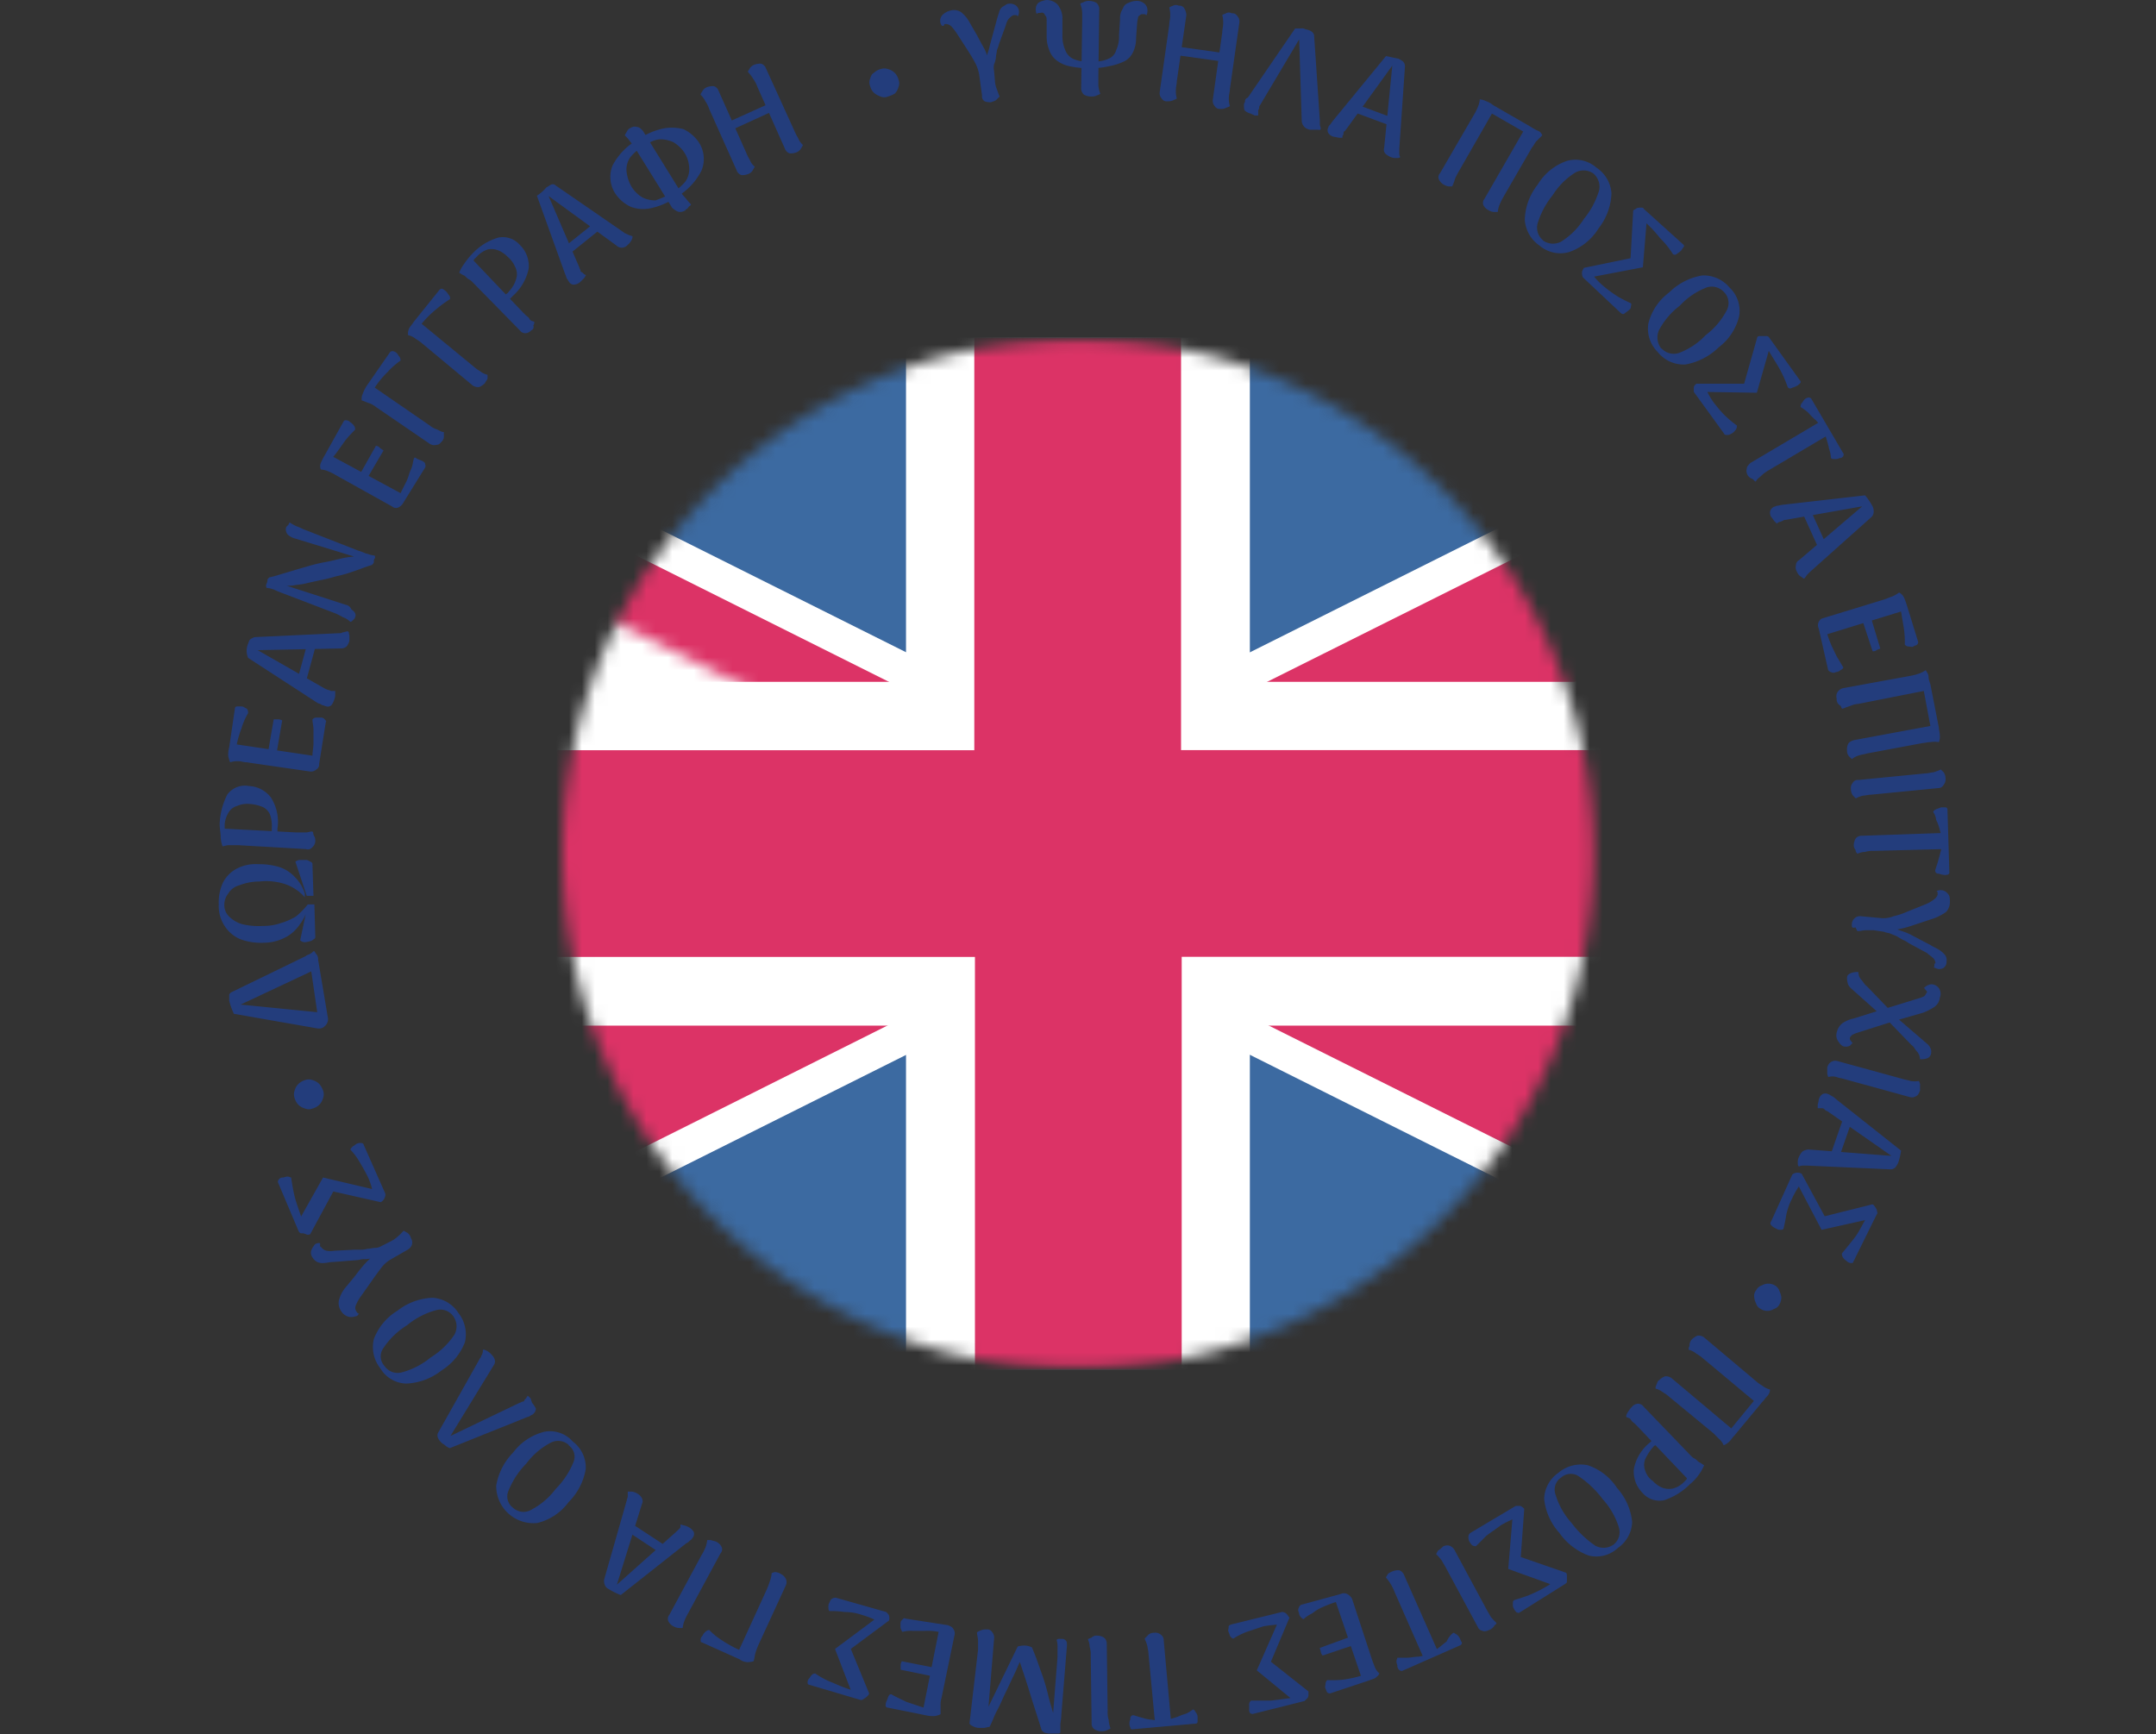 <svg xmlns="http://www.w3.org/2000/svg" xmlns:xlink="http://www.w3.org/1999/xlink" viewBox="0 0 166.85 134.22"><rect x="0" y="0" width="166.85" height="134.22" fill="#333333" stroke="none"/><defs><style>           #animated-letters{       animation: rotate 15s infinite linear;            transform-origin: center center;         }         @keyframes       rotate {          0% {    transform: rotate(0deg);          }          100% {              transform: rotate(-360deg);            }          }           </style><mask id="mask" x="43.52" y="26.18" width="79.81" height="79.82" maskUnits="userSpaceOnUse"><g id="mask9_229_1516" data-name="mask9 229 1516"><path d="M85.91,105.91A39.9,39.9,0,1,0,43.6,68.56,39.9,39.9,0,0,0,85.91,105.91Z" fill="#fff"></path></g></mask><mask id="mask-2" x="0" y="18.99" width="166.85" height="94.14" maskUnits="userSpaceOnUse"><g id="mask10_229_1516" data-name="mask10 229 1516"><path d="M163.23,26.14H3.57V106H163.23Z" fill="#fff"></path></g></mask><mask id="mask-3" x="1.19" y="21.38" width="164.46" height="89.37" maskUnits="userSpaceOnUse"><g id="mask11_229_1516" data-name="mask11 229 1516"><path d="M83.42,66.08H3.57V106H163.28V26.14H3.57Z" fill="#fff"></path></g></mask></defs><g id="Layer_2" data-name="Layer 2"><g id="Rounded"><g mask="url(#mask)"><g id="flag"><g mask="url(#mask-2)"><g><path d="M163.28,26.14V106H3.57V26.14Z" fill="#3c6aa1"></path><path d="M3.57,106,163.28,26.14Zm159.71,0L3.57,26.14Z" fill="#010101"></path><path d="M3.57,106,163.28,26.14m0,79.85L3.57,26.14" fill="none" stroke="#fff" stroke-miterlimit="80" stroke-width="15.97"></path><g mask="url(#mask-3)"><g><path d="M3.57,106,163.28,26.14Zm159.71,0L3.57,26.14Z" fill="#dc3366"></path><path d="M6,110.75,83.42,72l77.48,38.72,4.76-9.52L95.32,66.08l70.34-35.19-4.76-9.51L83.42,60.09,6,21.38,1.19,30.89,71.53,66.08,1.19,101.23Z" fill="#dc3366"></path></g></g><path d="M83.42,106v0ZM3.57,66.08h0Z" fill="#010101"></path><path d="M83.42,106V26.14M3.57,66.08H163.23" fill="none" stroke="#fff" stroke-miterlimit="80" stroke-width="26.61"></path><path d="M83.42,106v0ZM3.57,66.08h0Z" fill="#dc3366"></path><path d="M75.45,106h16V74.06h71.88v-16H91.4V26.14h-16V58.07H3.57v16H75.45Z" fill="#dc3366"></path></g></g></g></g><g id="animated-letters"><path d="M76.71,7.91a1.13,1.13,0,0,1-.51-.07A.44.44,0,0,1,76,7.4l-.22-1.61a3.16,3.16,0,0,0-.29-.88c-.15-.29-.37-.66-.59-1l-.8-1.24a5.32,5.32,0,0,0-.44-.59.64.64,0,0,0-.44-.22c-.08,0-.15,0-.15.07S73,2,72.9,2a.59.59,0,0,1-.14-.37A.65.65,0,0,1,73,1.1a1.32,1.32,0,0,1,.58-.29,1,1,0,0,1,.81.14,2.61,2.61,0,0,1,.66.81l.58,1c.22.44.44.81.59,1.1a3.94,3.94,0,0,1,.29.88,2,2,0,0,1,.15.66l-.37.07V5.06c0-.15.08-.37.08-.59s.07-.37.14-.59.08-.36.15-.58l.44-1.62c.07-.29.15-.51.22-.73a.7.7,0,0,1,.29-.44c.15-.07.3-.22.44-.22a.79.79,0,0,1,.59.15.66.66,0,0,1,.22.44.76.76,0,0,1-.08.37c-.07,0-.07-.08-.14-.08h-.15c-.14,0-.29.15-.44.3a1.52,1.52,0,0,0-.22.51L77.3,3.44a2.21,2.21,0,0,1-.15.44c0,.15-.07.37-.07.52a2.06,2.06,0,0,1-.15.58,1.23,1.23,0,0,0,0,.51L77,6.3a1.81,1.81,0,0,0,.14.59c.08.22.15.44.22.58l-.22.22C77,7.84,76.86,7.84,76.71,7.91Z" fill="#233d7c"></path><path d="M84.11,5.28a6.87,6.87,0,0,1-1.32-.15,2.52,2.52,0,0,1-1-.44,1.7,1.7,0,0,1-.59-.81A2.77,2.77,0,0,1,81,2.78V1.69c0-.22,0-.37-.07-.44s-.07-.15-.15-.22A.25.25,0,0,0,80.52,1h-.14a.22.22,0,0,0-.15.08.7.7,0,0,1-.07-.37.64.64,0,0,1,.22-.51A1.61,1.61,0,0,1,81,0a1.24,1.24,0,0,1,.58.15A1,1,0,0,1,82,.59a1.61,1.61,0,0,1,.22.88V2.71a2.72,2.72,0,0,0,.22,1.17,1.22,1.22,0,0,0,.58.66,2.42,2.42,0,0,0,1.1.22Zm.3,2.19a1.14,1.14,0,0,1-.52-.14.68.68,0,0,1-.22-.44l.08-5.28V1A2.25,2.25,0,0,0,83.6.29c.07-.07.15-.07.29-.14a.88.88,0,0,1,.44-.08,1.14,1.14,0,0,1,.52.15.66.66,0,0,1,.22.44L85,5.93v.66a2.25,2.25,0,0,0,.15.66c-.07.08-.15.08-.29.15S84.55,7.47,84.41,7.47Zm.22-2.19.07-.52a2.42,2.42,0,0,0,1.1-.22,1,1,0,0,0,.58-.66,2.51,2.51,0,0,0,.22-1.17l.08-1.24A1.3,1.3,0,0,1,86.9.66a.65.65,0,0,1,.44-.44,1.37,1.37,0,0,1,.58-.15.9.9,0,0,1,.66.22.67.67,0,0,1,.22.52.8.8,0,0,1-.07.36c-.07,0-.07-.07-.15-.07h-.14a.27.27,0,0,0-.22.07c-.08.08-.15.08-.15.22a2.85,2.85,0,0,0-.07.44l-.08,1.1A2.4,2.4,0,0,1,87.7,4a1.51,1.51,0,0,1-.66.73,4.45,4.45,0,0,1-1.1.37A6.66,6.66,0,0,1,84.63,5.28Z" fill="#233d7c"></path><path d="M91.07,6.3c0,.22-.07.44-.07.66a2.12,2.12,0,0,0,.07.66c-.07.07-.14.07-.29.15a1,1,0,0,1-.44.07.44.44,0,0,1-.44-.22.61.61,0,0,1-.15-.51l.74-5.21c0-.22.07-.43.07-.65a2.12,2.12,0,0,0-.07-.66c.07-.08.14-.08.29-.15a.49.49,0,0,1,.44,0,.44.44,0,0,1,.44.22,1.1,1.1,0,0,1,.15.51ZM91,3.59l3.66.51-.07.66-3.66-.51Zm4.18,3.3c0,.22-.08.44-.08.66a1.87,1.87,0,0,0,.08.66c-.08.07-.15.07-.3.14a.84.84,0,0,1-.44.08A.46.46,0,0,1,94,8.21a.66.66,0,0,1-.14-.52l.73-5.2c0-.22.07-.44.07-.66a2.12,2.12,0,0,0-.07-.66c.07-.07.15-.07.29-.14a.43.43,0,0,1,.44,0,.44.44,0,0,1,.44.22.6.6,0,0,1,.15.51Z" fill="#233d7c"></path><path d="M96.79,8.79a1,1,0,0,1-.44-.22c-.08-.07-.08-.22-.08-.44s.08-.14.08-.29.07-.22.22-.29l3.66-5.35h.44a.59.59,0,0,1,.37.07c.44.07.66.29.66.51l.44,6.52v.3c0,.14.07.22.07.36s-.15.08-.29.08h-.52a.73.73,0,0,1-.66-.66l-.22-7,.37.08L97.52,8.13a.29.29,0,0,0-.07.22c0,.08-.08.15-.08.22v.37h-.29C97,8.87,96.93,8.87,96.79,8.79Z" fill="#233d7c"></path><path d="M108.22,4.54a2.1,2.1,0,0,1,.36.22.55.55,0,0,1,.15.37l-.44,6.37v.3a.66.66,0,0,0,.07.36c-.07.07-.14.07-.29.07a1,1,0,0,1-.44-.07,1.39,1.39,0,0,1-.44-.29.5.5,0,0,1-.07-.44l.66-6.67.14.08L104.19,10c-.08.08-.08.15-.15.15a.28.28,0,0,0-.07.22.28.28,0,0,1-.08.15v.14h-.29a3.29,3.29,0,0,0-.36-.07.67.67,0,0,1-.44-.29.43.43,0,0,1,0-.44c0-.08.07-.15.14-.22s.15-.22.22-.3l4.1-5C107.56,4.4,107.85,4.47,108.22,4.54Zm-3.3,3.52,3.15,1.17-.22.59L104.7,8.65Z" fill="#233d7c"></path><path d="M111.73,14.29a.92.92,0,0,1-.36-.37.44.44,0,0,1,.07-.51l2.64-4.55a3.9,3.9,0,0,0,.29-.58,1.83,1.83,0,0,0,.15-.59,1.47,1.47,0,0,1,.51.15,1.75,1.75,0,0,1,.51.29l2.93,1.69a3.45,3.45,0,0,0,.52.29.57.57,0,0,1,.36.37l-.44.44c-.14.14-.22.36-.36.51l-2.2,3.81a5.21,5.21,0,0,0-.29.58,2,2,0,0,0-.15.59h-.29a.93.93,0,0,1-.44-.15.86.86,0,0,1-.37-.36.47.47,0,0,1,.07-.51l3-5.21-2.42-1.39-2.56,4.47a4.59,4.59,0,0,0-.3.59,3.38,3.38,0,0,1-.22.58h-.29A1.36,1.36,0,0,1,111.73,14.29Z" fill="#233d7c"></path><path d="M119.13,19A2.64,2.64,0,0,1,118,17a4.59,4.59,0,0,1,1-2.71,4.26,4.26,0,0,1,2.27-1.84,2.46,2.46,0,0,1,2.27.52,2.6,2.6,0,0,1,1.17,2,4.69,4.69,0,0,1-1,2.71,4.34,4.34,0,0,1-2.28,1.83A2.49,2.49,0,0,1,119.13,19Zm.3-.37a1.35,1.35,0,0,0,1.39.07,5.63,5.63,0,0,0,1.76-1.76,6.36,6.36,0,0,0,1.17-2.19,1.35,1.35,0,0,0-.44-1.32,1.33,1.33,0,0,0-1.39-.08,5.53,5.53,0,0,0-1.76,1.76,6.38,6.38,0,0,0-1.17,2.2A1.25,1.25,0,0,0,119.43,18.61Z" fill="#233d7c"></path><path d="M122.5,21.47a.7.7,0,0,1-.07-.37c0-.15.07-.22.15-.37l3.88-.8-.29.36.22-4c.07-.07.14-.07.22-.14s.22-.08.36-.08.22,0,.22.08l3.08,2.78a.14.14,0,0,1,0,.22c-.07.07-.07.15-.22.29s-.22.15-.29.22a.22.22,0,0,1-.3,0,6.84,6.84,0,0,0-1-1.24,9.22,9.22,0,0,0-1.17-1.25l.15-.14-.3,3.66-4.25.81.22-.44a5.18,5.18,0,0,0,1,1.1,10.9,10.9,0,0,0,1.1.8,10.73,10.73,0,0,0,1,.51c.08.08,0,.15,0,.3s-.14.22-.22.29-.22.15-.29.22-.22,0-.29-.07Z" fill="#233d7c"></path><path d="M128.29,27.25a2.55,2.55,0,0,1-.73-2.19,4.27,4.27,0,0,1,1.61-2.42,4.73,4.73,0,0,1,2.57-1.32,2.62,2.62,0,0,1,2.12.95,2.46,2.46,0,0,1,.73,2.2A4.25,4.25,0,0,1,133,26.89a4.88,4.88,0,0,1-2.56,1.32A2.55,2.55,0,0,1,128.29,27.25Zm.29-.29a1.28,1.28,0,0,0,1.32.37A5.49,5.49,0,0,0,132,25.94,5.72,5.72,0,0,0,133.64,24a1.2,1.2,0,0,0-.22-1.39,1.28,1.28,0,0,0-1.32-.37A5.54,5.54,0,0,0,130,23.66a5.78,5.78,0,0,0-1.62,1.91A1.4,1.4,0,0,0,128.58,27Z" fill="#233d7c"></path><path d="M131.08,30.33V30a.39.39,0,0,1,.22-.3h3.95l-.36.3L136,26.08c.08-.07.15-.07.3-.07h.36a.32.32,0,0,1,.22.07l2.42,3.37a.14.14,0,0,1,0,.22.88.88,0,0,1-.29.22c-.15.08-.22.08-.37.15s-.22,0-.29-.07a8.73,8.73,0,0,0-.66-1.47c-.29-.51-.59-.95-.88-1.47l.15-.14-1,3.51-4.32-.07.29-.44a5.89,5.89,0,0,0,.73,1.32c.3.37.59.73.88,1a9.17,9.17,0,0,0,.88.73.56.56,0,0,1-.07.29,1.15,1.15,0,0,1-.29.3c-.15.07-.22.14-.37.14s-.22,0-.29-.14Z" fill="#233d7c"></path><path d="M135.25,36.78a.67.67,0,0,1-.07-.51c0-.15.14-.3.29-.44l5.57-3.3.51,1.1-4.69,2.78a2.61,2.61,0,0,0-.51.37c-.15.15-.37.29-.44.44s-.15-.07-.29-.15A.68.68,0,0,1,135.25,36.78Zm4.1-5.28a.4.4,0,0,1,.08-.29c.07-.07.14-.22.22-.29a.51.51,0,0,1,.29-.15.28.28,0,0,1,.22.07l2.49,4.25c.07.08,0,.15,0,.22a.36.36,0,0,1-.29.15.7.7,0,0,1-.37.07c-.14,0-.22,0-.29-.07a2.87,2.87,0,0,0-.15-.73,7.64,7.64,0,0,0-.22-.81c-.07-.29-.22-.51-.29-.73a4.19,4.19,0,0,0-.51-.66,4.69,4.69,0,0,1-.59-.59A5.32,5.32,0,0,0,139.35,31.5Z" fill="#233d7c"></path><path d="M144.92,39.2a.84.84,0,0,1,.08.44.57.57,0,0,1-.15.36l-4.76,4.25c-.08.07-.15.15-.22.22s-.15.22-.22.29-.15-.07-.3-.14a.77.77,0,0,1-.29-.37.62.62,0,0,1-.07-.51.41.41,0,0,1,.22-.37L144.34,39l.07.14-6.23,1.1a.26.26,0,0,0-.22.08c-.07,0-.14.07-.22.07a.24.24,0,0,0-.14.07.08.08,0,0,0-.08.08l-.22-.22c-.07-.08-.14-.22-.22-.3s-.14-.36-.07-.51a.55.55,0,0,1,.29-.29c.08,0,.15-.08.3-.08a3.29,3.29,0,0,1,.36-.07l6.38-.73A5.13,5.13,0,0,1,144.92,39.2Zm-4.83.22,1.39,3.07-.59.3-1.39-3.08Z" fill="#233d7c"></path><path d="M140.75,48.65a.59.59,0,0,1,0-.52.49.49,0,0,1,.36-.29l4.77-1.46c.21-.08.36-.15.58-.22a2.86,2.86,0,0,0,.51-.3.88.88,0,0,1,.37.37,5.38,5.38,0,0,1,.22.59l.88,2.85a.27.27,0,0,1-.07.22c-.08.08-.22.08-.3.15s-.22,0-.36,0a.38.38,0,0,1-.3-.15,7.37,7.37,0,0,0-.07-1.24c-.07-.44-.15-.88-.22-1.32l-5.71,1.76a9.23,9.23,0,0,0,.36.95c.15.29.3.66.44.88s.29.51.44.73c0,.07-.07.15-.22.22a.57.57,0,0,1-.36.15.35.35,0,0,1-.37,0c-.07,0-.15-.08-.22-.15Zm3.37-.66.66-.22.73,2.42c-.07.07-.22.07-.29.14a.43.43,0,0,1-.3.08Z" fill="#233d7c"></path><path d="M142.14,54.07a.61.61,0,0,1,.07-.51.71.71,0,0,1,.44-.3l5.2-.95a4.56,4.56,0,0,0,.59-.15,2,2,0,0,0,.59-.29c.07.15.22.29.22.51s.07.37.14.59l.66,3.37c0,.15.07.37.07.59a1.13,1.13,0,0,1-.07.51,2.09,2.09,0,0,0-.66,0c-.22,0-.44.07-.58.07l-4.33.81c-.22.07-.36.07-.58.14a1.57,1.57,0,0,0-.59.3c-.07-.08-.15-.15-.22-.22a.65.65,0,0,1-.15-.44,1,1,0,0,1,.08-.51c.07-.15.22-.22.44-.3l5.93-1.1-.51-2.71-5.06,1a1.76,1.76,0,0,0-.58.14c-.22.08-.44.15-.59.22s-.15-.14-.22-.22A.54.54,0,0,1,142.14,54.07Z" fill="#233d7c"></path><path d="M143.24,61.1a.64.64,0,0,1,.14-.51.44.44,0,0,1,.44-.22l5.21-.51c.22,0,.43-.08.58-.08a3.89,3.89,0,0,0,.59-.22l.22.22a.82.82,0,0,1,.14.44.66.66,0,0,1-.14.52A.46.46,0,0,1,150,61l-5.2.51c-.22,0-.44.07-.59.07a2,2,0,0,0-.59.22l-.22-.22A.79.79,0,0,1,143.24,61.1Z" fill="#233d7c"></path><path d="M143.46,65.42a1.13,1.13,0,0,1,.14-.51.56.56,0,0,1,.44-.22l6.45-.22-.07,1.25-5.42.14a1.87,1.87,0,0,0-.66.08,1.46,1.46,0,0,0-.59.14.38.38,0,0,1-.15-.29A.57.57,0,0,1,143.46,65.42Zm6.15-2.56c0-.07.07-.15.22-.22s.22-.07.37-.15h.36a.16.16,0,0,1,.15.15l.15,4.91a.17.17,0,0,1-.15.15.65.65,0,0,1-.37,0c-.14,0-.22-.08-.36-.08s-.22-.14-.22-.22.14-.44.22-.73.14-.51.22-.81a3.37,3.37,0,0,0,.07-.8,3.52,3.52,0,0,0-.15-.81,3.22,3.22,0,0,0-.29-.8A1.14,1.14,0,0,0,149.61,62.86Z" fill="#233d7c"></path><path d="M143.31,71.58a.64.64,0,0,1,.22-.51.61.61,0,0,1,.51-.15l1.62.15a2.08,2.08,0,0,0,.87-.15,5.7,5.7,0,0,0,1.1-.37L149,70a2.48,2.48,0,0,0,.65-.37.74.74,0,0,0,.3-.37v-.14c0-.08,0-.08-.08-.15a.7.7,0,0,1,.37-.07.71.71,0,0,1,.51.29c.15.15.15.37.15.66a1.14,1.14,0,0,1-.29.73,3.75,3.75,0,0,1-1,.52l-1.09.36c-.44.15-.88.3-1.18.37a5.76,5.76,0,0,1-.88.15h-.65v-.37c.14,0,.29.07.43.07s.37.15.52.22.36.15.58.22.37.15.52.22l1.54.81c.21.14.43.22.65.36a1.84,1.84,0,0,1,.44.37.61.61,0,0,1,.15.51.58.58,0,0,1-.22.52A.64.64,0,0,1,150,75a1.25,1.25,0,0,1-.37-.14c.07,0,.07-.08.07-.15s0-.15.08-.15a.56.56,0,0,0-.22-.44c-.15-.14-.29-.22-.44-.36L147.71,73a1.71,1.71,0,0,0-.37-.22,4.31,4.31,0,0,1-.51-.29c-.15-.08-.37-.15-.52-.22s-.36-.07-.51-.15L145,72h-.59c-.22,0-.44.07-.66.07-.07-.07-.07-.14-.15-.29C143.31,71.87,143.31,71.73,143.31,71.58Z" fill="#233d7c"></path><path d="M142.14,79.93a1.24,1.24,0,0,1,.44-.73,2.48,2.48,0,0,1,.88-.37l2.34-.73,2.86-.88c.15-.07.22-.07.29-.15s.08-.14.15-.22,0-.14-.07-.22-.08-.14-.15-.14a.88.88,0,0,1,.29-.22.62.62,0,0,1,.37-.08.74.74,0,0,1,.51.3.77.77,0,0,1,.07.73,1,1,0,0,1-.44.73,4.37,4.37,0,0,1-.87.44l-2.06.59-3.15,1c-.14.08-.22.08-.29.15s-.15.15-.15.22a.26.26,0,0,0,.08.22c.07.07.07.15.14.15l-.22.22a.66.66,0,0,1-.36.07c-.22,0-.37-.15-.51-.37A.79.79,0,0,1,142.14,79.93Zm.8-4.25c0-.22.15-.29.3-.36a1.27,1.27,0,0,1,.58-.08.88.88,0,0,0,.22.59c.15.14.22.36.44.51l2.05,2.13-.58.44-2.71-2.42a.93.93,0,0,1-.22-.3A1.49,1.49,0,0,1,142.94,75.68Zm3,3.15.58-.29,2.64,2.27a.88.88,0,0,1,.22.29.59.59,0,0,1,.07.37.48.48,0,0,1-.29.44,1.44,1.44,0,0,1-.58.07.83.83,0,0,0-.22-.58c-.15-.15-.22-.37-.44-.52Z" fill="#233d7c"></path><path d="M141.41,82.64a.66.66,0,0,1,.29-.44.62.62,0,0,1,.51-.07l5.06,1.39c.22.07.36.07.58.15a2.09,2.09,0,0,0,.66,0c0,.07.08.14.08.29v.44c-.08.22-.15.37-.3.44a.58.58,0,0,1-.51.07l-5.06-1.39c-.22-.07-.36-.07-.58-.15a1.06,1.06,0,0,0-.66,0c0-.07-.07-.14-.07-.29Z" fill="#233d7c"></path><path d="M146.9,90a1.61,1.61,0,0,1-.22.36.53.53,0,0,1-.37.15l-6.44-.29h-.3a.8.8,0,0,0-.36.07c-.08-.07-.08-.15-.08-.29a.86.86,0,0,1,.08-.44,1.39,1.39,0,0,1,.29-.44,1.1,1.1,0,0,1,.44-.15l6.74.52-.07.14L141.41,86c-.08,0-.15-.07-.22-.14a.26.26,0,0,0-.22-.08h-.3V85.5a2.76,2.76,0,0,0,.08-.37.66.66,0,0,1,.29-.44.48.48,0,0,1,.44,0c.07,0,.15.08.29.15a1.11,1.11,0,0,1,.3.22l5.05,4A5.28,5.28,0,0,1,146.9,90Zm-3.59-3.23-1.1,3.15-.66-.21,1.1-3.16Z" fill="#233d7c"></path><path d="M138.7,90.92a.55.55,0,0,1,.36-.15.62.62,0,0,1,.37.08l1.9,3.51-.44-.14,4-1c.07,0,.15.07.22.21a.61.61,0,0,1,.15.3c0,.07.07.22,0,.22l-1.84,3.73c0,.08-.07.08-.22.08a.58.58,0,0,1-.29-.15c-.07-.07-.22-.15-.29-.29a.53.53,0,0,1-.08-.3c.3-.36.66-.8,1-1.24s.58-1,.88-1.47l.14.08-3.59.8-2-3.81.51.08a6.65,6.65,0,0,0-.8,1.32,4.89,4.89,0,0,0-.44,1.24c-.07.44-.15.81-.22,1.1-.07.07-.15.07-.29.07s-.22-.07-.37-.14a1.08,1.08,0,0,1-.29-.22.22.22,0,0,1,0-.3Z" fill="#233d7c"></path><path d="M135.91,99.86a.76.76,0,0,1,.44-.37,1,1,0,0,1,1,0,.78.78,0,0,1,.36.44,1.72,1.72,0,0,1,.15.51,1.28,1.28,0,0,1-.15.52.71.71,0,0,1-.44.36.94.94,0,0,1-1,0,.7.7,0,0,1-.37-.43,1.46,1.46,0,0,1-.15-.52A.68.68,0,0,1,135.91,99.86Z" fill="#233d7c"></path><path d="M130.93,103.67a1.39,1.39,0,0,1,.44-.29.7.7,0,0,1,.51.14l4,3.37a3.21,3.21,0,0,0,.51.37,1.55,1.55,0,0,0,.59.29.79.79,0,0,1-.22.52c-.15.14-.22.29-.37.43l-2.19,2.64c-.15.15-.22.29-.37.44a1.39,1.39,0,0,1-.44.29,1.27,1.27,0,0,0-.37-.51l-.44-.44-3.37-2.78a2.81,2.81,0,0,0-.51-.37,1.58,1.58,0,0,0-.58-.29.59.59,0,0,1,.07-.3c.07-.14.07-.29.22-.36a1.29,1.29,0,0,1,.44-.29.73.73,0,0,1,.51.14l4.62,3.89,1.75-2.13-3.95-3.3a3.21,3.21,0,0,0-.51-.36,1.57,1.57,0,0,0-.59-.3.58.58,0,0,1,.07-.29A.7.7,0,0,1,130.93,103.67Z" fill="#233d7c"></path><path d="M126.31,108.87a.64.64,0,0,1,.44-.22.51.51,0,0,1,.44.22l3.67,3.81a.91.91,0,0,0,.29.22c.15.07.22.22.37.29s.22.15.36.22a3.07,3.07,0,0,1-.36.66,3.65,3.65,0,0,1-.74.81,5,5,0,0,1-2,1.24,1.74,1.74,0,0,1-1.68-.58,2.33,2.33,0,0,1-.66-1.83,3.45,3.45,0,0,1,1.25-2.06l.14-.14.15-.15.36.29-.14.15c-.07.07-.15.07-.22.15a3.89,3.89,0,0,0-.66,1,1.21,1.21,0,0,0,0,.88,1.49,1.49,0,0,0,.59.8,2.07,2.07,0,0,0,.73.52,1.5,1.5,0,0,0,.8.07,1.79,1.79,0,0,0,.88-.51l.15-.15c.07-.07.07-.07.07-.15l-3.81-4-.22-.22c-.07-.07-.22-.15-.29-.29s-.22-.15-.37-.22a.53.53,0,0,1,.08-.3A2.53,2.53,0,0,1,126.31,108.87Z" fill="#233d7c"></path><path d="M120.6,114a2.66,2.66,0,0,1,2.27-.59,4.35,4.35,0,0,1,2.27,1.76,4.61,4.61,0,0,1,1.17,2.64,2.54,2.54,0,0,1-1.1,2,2.43,2.43,0,0,1-2.27.59,4.81,4.81,0,0,1-2.27-1.76,4.61,4.61,0,0,1-1.17-2.64A2.54,2.54,0,0,1,120.6,114Zm.22.36a1.12,1.12,0,0,0-.44,1.32,5.78,5.78,0,0,0,1.24,2.2,7.71,7.71,0,0,0,1.84,1.76,1.35,1.35,0,0,0,1.39-.07,1.23,1.23,0,0,0,.44-1.32,5.83,5.83,0,0,0-1.25-2.2,7.71,7.71,0,0,0-1.83-1.76A1.11,1.11,0,0,0,120.82,114.36Z" fill="#233d7c"></path><path d="M117.3,116.56h.37a1.27,1.27,0,0,1,.29.22l-.29,4-.29-.37,3.81,1.32c.07.07.07.15.07.3v.36c0,.15-.07.15-.15.22l-3.51,2.2c-.08.07-.15,0-.22,0a.88.88,0,0,1-.22-.29.62.62,0,0,1-.08-.37c0-.15,0-.22.08-.29.44-.15,1-.3,1.46-.52a9.85,9.85,0,0,0,1.47-.8l.07.14-3.44-1.24.36-4.32.44.29a8.48,8.48,0,0,0-1.39.66c-.37.29-.73.51-1.1.8l-.81.81a.58.58,0,0,1-.29-.07,1.37,1.37,0,0,1-.22-.3.66.66,0,0,1-.07-.36.38.38,0,0,1,.15-.3Z" fill="#233d7c"></path><path d="M111.66,119.71a.67.67,0,0,1,.51-.07.72.72,0,0,1,.37.29l2.49,4.62c.07.14.22.37.29.51s.3.37.44.51-.07.15-.14.3a.77.77,0,0,1-.37.29c-.15.07-.37.15-.51.07a.47.47,0,0,1-.37-.29l-2.49-4.62c-.07-.14-.22-.36-.29-.51a3.88,3.88,0,0,0-.44-.51c0-.07.07-.15.14-.29A1.39,1.39,0,0,0,111.66,119.71Z" fill="#233d7c"></path><path d="M107.78,121.62a1.12,1.12,0,0,1,.51-.08.64.64,0,0,1,.37.37l2.63,5.94-1.17.36-2.2-5a3.48,3.48,0,0,0-.29-.59,3.21,3.21,0,0,0-.37-.51c0-.07.08-.14.15-.29A1.24,1.24,0,0,1,107.78,121.62Zm4.69,4.76c.07,0,.14.07.29.15a.91.91,0,0,1,.22.29c.07.15.07.22.15.29a.25.25,0,0,1-.08.22l-4.54,2a.28.28,0,0,1-.22-.07.41.41,0,0,1-.15-.29c0-.15-.07-.22-.07-.37s.07-.22.07-.29h.74c.29,0,.58-.08.88-.08a3,3,0,0,0,.8-.22,2.6,2.6,0,0,0,.73-.44c.22-.14.44-.36.66-.51A1.71,1.71,0,0,1,112.47,126.38Z" fill="#233d7c"></path><path d="M103.75,123.38a.57.57,0,0,1,.51,0,.92.92,0,0,1,.37.36l1.54,4.69c.07.22.14.37.22.59a1.35,1.35,0,0,0,.36.51.92.92,0,0,1-.36.37c-.15.07-.37.14-.59.22l-2.86.95a.29.29,0,0,1-.22-.07c-.07-.08-.07-.15-.14-.3s0-.22,0-.36a.41.41,0,0,1,.14-.3A7.49,7.49,0,0,0,104,130a8.92,8.92,0,0,0,1.32-.29L103.38,124a9.23,9.23,0,0,0-.95.36,3.35,3.35,0,0,0-.88.52,2.43,2.43,0,0,0-.66.44c-.07,0-.15-.08-.22-.15a.57.57,0,0,1-.15-.37.33.33,0,0,1,0-.36c0-.08.08-.15.15-.22Zm.8,3.29.22.66-2.41.81a.51.51,0,0,1-.15-.29c0-.08-.07-.22-.07-.3Z" fill="#233d7c"></path><path d="M99.21,124.77a.52.52,0,0,1,.36.15c.07.07.15.22.22.29l-1.54,3.66-.14-.44,3.15,2.49v.3a.39.39,0,0,1-.15.29l-.15.15-4,1a.29.29,0,0,1-.22-.07.48.48,0,0,1-.07-.3v-.36a.38.38,0,0,1,.15-.3h1.54l1.68-.22.07.22-2.85-2.34,1.76-4,.29.44a10,10,0,0,0-1.54.15l-1.32.44a5.67,5.67,0,0,0-1,.51c-.08,0-.15-.07-.22-.15s-.08-.22-.15-.36,0-.22,0-.37.07-.15.22-.22Z" fill="#233d7c"></path><path d="M92.32,132.32c.07,0,.15.07.22.22a.56.56,0,0,1,.14.36v.37a.15.15,0,0,1-.14.14l-4.91.44c-.07,0-.15,0-.15-.14a.59.59,0,0,1-.07-.37c0-.15.07-.22.07-.37s.15-.21.22-.21.44.14.74.21a3.35,3.35,0,0,0,.8.15,1.58,1.58,0,0,0,.81,0,2.82,2.82,0,0,0,.8-.15c.3-.07.52-.21.81-.29S92.1,132.46,92.32,132.32Zm-3-5.94a.63.63,0,0,1,.52.15.53.53,0,0,1,.22.44l.58,6.44H89.39L88.88,128c0-.22-.08-.44-.08-.58a3.89,3.89,0,0,0-.22-.59c.08-.07.15-.15.22-.22A.61.61,0,0,1,89.31,126.38Z" fill="#233d7c"></path><path d="M84.92,126.6a1,1,0,0,1,.51.15.6.6,0,0,1,.22.44l.07,5.27a1.87,1.87,0,0,0,.08.66,2.23,2.23,0,0,0,.14.66c-.07.07-.14.07-.29.15a1,1,0,0,1-.44.07,1,1,0,0,1-.51-.15.51.51,0,0,1-.22-.44l-.07-5.27a1.87,1.87,0,0,0-.08-.66,1.46,1.46,0,0,0-.14-.59c.07-.07.14-.07.29-.14A.53.53,0,0,1,84.92,126.6Z" fill="#233d7c"></path><path d="M75.69,127.7V127c0-.22-.08-.44-.08-.66a1.64,1.64,0,0,1,.3-.15,1,1,0,0,1,.44-.07.44.44,0,0,1,.44.22.64.64,0,0,1,.14.51l-.44,5.35-.22.37,2.49-5.13a1.91,1.91,0,0,1,.59-.07,1.34,1.34,0,0,1,.51.14c.22.52.44,1.1.66,1.76a15.23,15.23,0,0,1,.59,1.91c.15.66.37,1.24.51,1.9l-.14-.22.36-4.61v-.66a1.88,1.88,0,0,0-.07-.66.26.26,0,0,1,.22-.08h.22a.39.39,0,0,1,.29.15c.07.07.07.22.07.37l-.44,5.42c0,.29-.07.51-.07.73v.59c-.07.07-.14.07-.29.07h-.59a3.29,3.29,0,0,1-.36-.07c-.08-.08-.15-.08-.22-.22-.3-1-.59-1.83-.88-2.79s-.59-1.83-.88-2.71h.22c-.22.37-.37.81-.59,1.25s-.44.95-.66,1.39-.44,1-.66,1.39-.36.88-.58,1.25c-.15,0-.3.07-.44.07h-.37a1,1,0,0,1-.51-.15c-.15-.07-.22-.14-.22-.22Z" fill="#233d7c"></path><path d="M73.34,125.79c.22.08.37.15.44.3a.58.58,0,0,1,.08.51l-1,4.84a1.65,1.65,0,0,0-.07.58v.66a1.29,1.29,0,0,1-.51.15,2.61,2.61,0,0,1-.66-.07l-2.93-.59a.15.15,0,0,1-.15-.15.8.8,0,0,1,.07-.36c.08-.15.08-.22.15-.37s.15-.15.22-.15c.37.22.73.37,1.17.59l1.32.44,1.17-5.86a4.1,4.1,0,0,0-1-.08h-1a2.5,2.5,0,0,0-.8.08c-.08-.08-.08-.15-.15-.3v-.36a.35.35,0,0,1,.15-.29c.07-.08.14-.15.22-.08Zm-1,3.3-.15.66-2.49-.51v-.37c0-.14.08-.22.08-.29Z" fill="#233d7c"></path><path d="M68.58,124.77c.07.07.22.22.22.29a.65.65,0,0,1,0,.37l-3.15,2.34.07-.44,1.54,3.74c0,.07-.07.15-.14.22a1.11,1.11,0,0,1-.3.22.27.27,0,0,1-.22.07l-3.95-1.17a.15.15,0,0,1-.15-.15.45.45,0,0,1,.07-.29c.08-.07.15-.22.22-.29a.38.38,0,0,1,.3-.15,6.25,6.25,0,0,0,1.39.73,13.16,13.16,0,0,0,1.54.59l-.08.22-1.32-3.44,3.45-2.57v.51a5.87,5.87,0,0,0-1.39-.58,4.06,4.06,0,0,0-1.32-.22,7,7,0,0,0-1.17-.07c-.08-.08-.08-.15-.08-.3a.59.59,0,0,1,.08-.36c.07-.15.07-.22.21-.3s.15-.07.3-.07Z" fill="#233d7c"></path><path d="M60.45,121.84a.83.83,0,0,1,.36.36.59.59,0,0,1,0,.52l-2.12,4.61a5.38,5.38,0,0,0-.22.59c-.07.22-.07.44-.15.66a1.47,1.47,0,0,1-.51.07,1.08,1.08,0,0,1-.58-.22l-2.94-1.32c-.07,0-.07-.07-.07-.22a.51.51,0,0,1,.15-.29.78.78,0,0,1,.22-.29.51.51,0,0,1,.29-.15,5.5,5.5,0,0,0,1,.81,9.76,9.76,0,0,0,1.32.73L59.35,123a5.38,5.38,0,0,0,.22-.59,2.18,2.18,0,0,0,.15-.66c.07,0,.14-.07.29-.07A1,1,0,0,1,60.45,121.84Z" fill="#233d7c"></path><path d="M55.47,119.35a.89.89,0,0,1,.36.36.44.44,0,0,1-.07.52l-2.49,4.61a4.65,4.65,0,0,0-.29.59,2.06,2.06,0,0,0-.15.58h-.29a1,1,0,0,1-.44-.14.88.88,0,0,1-.37-.37.47.47,0,0,1,.07-.51l2.49-4.62a3.85,3.85,0,0,0,.3-.58,2.34,2.34,0,0,0,.14-.59H55C55.17,119.27,55.32,119.27,55.47,119.35Z" fill="#233d7c"></path><path d="M47.11,123a.58.58,0,0,1-.29-.29.83.83,0,0,1-.07-.44l1.76-6.16c0-.07.07-.22.07-.29v-.37h.29a1,1,0,0,1,.44.15.83.83,0,0,1,.37.37.49.49,0,0,1,0,.44l-2,6.44-.08-.07,4.69-4.18.15-.14.15-.15a.22.22,0,0,0,.07-.14V118c.07,0,.22.07.29.07a1.34,1.34,0,0,1,.37.15.91.91,0,0,1,.37.36.47.47,0,0,1-.08.44c-.07.08-.07.15-.22.22a.78.78,0,0,1-.29.22l-5.06,4A5.56,5.56,0,0,1,47.11,123Zm4-2.78-2.78-1.84.36-.58,2.79,1.83Z" fill="#233d7c"></path><path d="M44.33,111.58a2.51,2.51,0,0,1,1,2.13A4.74,4.74,0,0,1,44,116.27a4.23,4.23,0,0,1-2.41,1.61A2.88,2.88,0,0,1,38.4,115a4.77,4.77,0,0,1,1.31-2.57,4.33,4.33,0,0,1,2.42-1.61A2.35,2.35,0,0,1,44.33,111.58Zm-.29.29a1.22,1.22,0,0,0-1.39-.22,5.59,5.59,0,0,0-1.91,1.62,6.45,6.45,0,0,0-1.39,2.12,1.09,1.09,0,0,0,.36,1.32,1.19,1.19,0,0,0,1.4.15,5.67,5.67,0,0,0,1.9-1.62,6.29,6.29,0,0,0,1.39-2.12A1.07,1.07,0,0,0,44,111.87Z" fill="#233d7c"></path><path d="M41.18,108.58a2.7,2.7,0,0,1,.29.44.56.56,0,0,1-.14.36c-.08.08-.15.15-.22.15a.61.61,0,0,1-.3.15l-6,2.41a1.24,1.24,0,0,1-.37-.22c-.07-.07-.22-.14-.29-.22-.3-.29-.37-.58-.22-.8l3.22-5.72c.07-.07.07-.14.15-.29a.7.7,0,0,0,.07-.37.4.4,0,0,1,.29.08,1.17,1.17,0,0,1,.37.29c.29.29.37.59.15.88l-3.67,6-.22-.3,5.94-2.85c.07,0,.14-.08.22-.08s.14-.07.14-.14l.15-.15c0-.07.07-.07.07-.14s.15.07.22.14S41.11,108.43,41.18,108.58Z" fill="#233d7c"></path><path d="M35.47,101.62a2.66,2.66,0,0,1,.51,2.27,4.52,4.52,0,0,1-1.83,2.2,4.69,4.69,0,0,1-2.71,1,2.4,2.4,0,0,1-2-1.17,2.66,2.66,0,0,1-.51-2.27,4.37,4.37,0,0,1,1.83-2.2,4.66,4.66,0,0,1,2.71-1A2.54,2.54,0,0,1,35.47,101.62Zm-.37.29a1.23,1.23,0,0,0-1.32-.51,5.94,5.94,0,0,0-2.27,1.17,6,6,0,0,0-1.83,1.76,1.09,1.09,0,0,0,.07,1.39,1.23,1.23,0,0,0,1.32.51,5.94,5.94,0,0,0,2.27-1.17,5.92,5.92,0,0,0,1.83-1.76A1.34,1.34,0,0,0,35.1,101.91Z" fill="#233d7c"></path><path d="M31.8,95.83a.63.63,0,0,1,.08.51.74.74,0,0,1-.3.37l-1.39.8a2.51,2.51,0,0,0-.66.59c-.22.29-.44.59-.73,1l-.88,1.25a3.13,3.13,0,0,0-.37.66.48.48,0,0,0,0,.44c0,.07.08.07.08.14a.24.24,0,0,0,.14.08c-.07.14-.14.22-.29.22a.85.85,0,0,1-.59,0,1,1,0,0,1-.51-.44,1.08,1.08,0,0,1-.15-.81,2.52,2.52,0,0,1,.52-1l.73-.88a11.69,11.69,0,0,1,.81-1,5,5,0,0,1,.66-.59,2.13,2.13,0,0,1,.58-.36l.15.29a.65.65,0,0,1-.44.14c-.15.08-.37.08-.51.15a1.71,1.71,0,0,1-.59.07c-.22,0-.37.08-.59.08l-1.76.14c-.29,0-.51.08-.73.08a1,1,0,0,1-.51-.08.92.92,0,0,1-.37-.36.6.6,0,0,1-.07-.59,1.75,1.75,0,0,1,.29-.44.59.59,0,0,1,.37-.07v.15c0,.07,0,.14.07.14a.71.71,0,0,0,.44.3,1.67,1.67,0,0,0,.59,0l1.54-.08h.44a1.89,1.89,0,0,0,.58-.07c.22,0,.37-.07.59-.07a1.1,1.1,0,0,0,.51-.15l.73-.37a2.32,2.32,0,0,0,.52-.36,3.64,3.64,0,0,0,.44-.44c.07,0,.14.07.29.14A.71.71,0,0,1,31.8,95.83Z" fill="#233d7c"></path><path d="M29.82,92.39a.56.56,0,0,1-.07.36.6.6,0,0,1-.29.3l-3.89-.88.37-.22L24,95.54c-.08,0-.15.07-.3,0s-.22-.08-.36-.08-.15-.07-.22-.14l-1.61-3.81a.27.27,0,0,1,.07-.22.36.36,0,0,1,.29-.15c.15,0,.22-.07.37-.07s.22.07.29.07c.07.44.15,1,.29,1.54s.37,1.1.52,1.61l-.15.07L25,91.14l4.25,1-.37.36a4.76,4.76,0,0,0-.44-1.46c-.22-.44-.44-.81-.66-1.18a4.69,4.69,0,0,0-.66-.87c0-.08.08-.15.15-.22s.22-.15.29-.22a.62.62,0,0,1,.37-.08c.15,0,.22.08.22.15Z" fill="#233d7c"></path><path d="M25,84.4A.86.86,0,0,1,25,85a1.22,1.22,0,0,1-.29.51,1.16,1.16,0,0,1-.52.29.73.73,0,0,1-.58,0,1.16,1.16,0,0,1-.52-.29,1.22,1.22,0,0,1-.29-.51.86.86,0,0,1,0-.59,1.16,1.16,0,0,1,.29-.51,1.27,1.27,0,0,1,.52-.3.83.83,0,0,1,.58,0,1.27,1.27,0,0,1,.52.3A1.75,1.75,0,0,1,25,84.4Z" fill="#233d7c"></path><path d="M25.36,78.69a.71.71,0,0,1-.22.73c-.22.22-.44.22-.81.14L18.1,78.47a5.36,5.36,0,0,1-.36-1v-.44c0-.14.14-.22.29-.29L23.67,74c.07-.08.15-.08.29-.15s.22-.15.3-.22.14.15.22.22a.63.63,0,0,1,.14.44Zm-.37-.3-.37.44L24,74.58l.44.44-6.08,2.86v-.15Z" fill="#233d7c"></path><path d="M23.82,70v.29a3.72,3.72,0,0,1-.66,1.32A3,3,0,0,1,22,72.6a3.67,3.67,0,0,1-1.61.37,4.57,4.57,0,0,1-1.83-.29,2.67,2.67,0,0,1-1.17-1A2.8,2.8,0,0,1,16.93,70a3.71,3.71,0,0,1,.29-1.61,2.49,2.49,0,0,1,1-1.1A3.14,3.14,0,0,1,20,66.89a5.27,5.27,0,0,1,1.61.22,2.8,2.8,0,0,1,1.24.81,3.06,3.06,0,0,1,.74,1.24v.29a3.54,3.54,0,0,0-1.47-1,4.7,4.7,0,0,0-2.05-.22,4.25,4.25,0,0,0-1.54.29,1.45,1.45,0,0,0-.88.66,1.4,1.4,0,0,0-.29.88,1.21,1.21,0,0,0,.37.88,2.38,2.38,0,0,0,1,.59,5.47,5.47,0,0,0,1.61.14,4.18,4.18,0,0,0,1.39-.22,5.17,5.17,0,0,0,1.17-.51A6,6,0,0,0,23.82,70Zm.44-.66h-.52l-.88-2.64a.59.59,0,0,1,.37-.14h.44c.15,0,.22.07.37.14s.14.15.14.22Zm.14,3.15a.21.21,0,0,1-.14.22.61.61,0,0,1-.3.15,3.29,3.29,0,0,1-.36.07.53.53,0,0,1-.37-.15L23.82,70h.51Z" fill="#233d7c"></path><path d="M24.4,65.06a.65.65,0,0,1-.22.51.45.45,0,0,1-.51.15l-5.2-.3h-.81c-.14,0-.29.08-.44.08a2.26,2.26,0,0,1-.14-.73c0-.3-.08-.59-.08-1a5.44,5.44,0,0,1,.59-2.27,1.68,1.68,0,0,1,1.68-.66,2.26,2.26,0,0,1,1.69.88,3.47,3.47,0,0,1,.51,2.42v.44l-.44.07v-.51a2.61,2.61,0,0,0-.14-1.1,1.12,1.12,0,0,0-.59-.59,3.17,3.17,0,0,0-.95-.22,2,2,0,0,0-1,.15,1.11,1.11,0,0,0-.66.51,2.08,2.08,0,0,0-.3.88v.37l5.5.29h.8c.15,0,.3-.07.44-.07s.08.14.15.29S24.4,64.84,24.4,65.06Z" fill="#233d7c"></path><path d="M24.7,59.12a.45.45,0,0,1-.22.44.63.63,0,0,1-.52.15L19.05,59c-.22,0-.36-.08-.58-.08a1.87,1.87,0,0,0-.66.08,2,2,0,0,1-.15-.52,2.28,2.28,0,0,1,.08-.65l.44-3a.16.16,0,0,1,.14-.15h.37c.14,0,.22.08.36.15s.15.22.15.37a5.17,5.17,0,0,0-.51,1.17,8.45,8.45,0,0,0-.37,1.25l5.86.87c0-.29.08-.65.08-1v-1c0-.29-.08-.58-.08-.8a.38.38,0,0,1,.3-.15h.36a.38.38,0,0,1,.3.15c.07.07.14.14.07.22Zm-3.3-.8-.66-.08.44-2.56h.37c.14,0,.22.07.29.07Z" fill="#233d7c"></path><path d="M19.2,49.82c.07-.15.07-.29.22-.37s.22-.14.37-.14l6.44-.3a.48.48,0,0,0,.3-.07c.14,0,.22-.07.36-.07s.08.14.15.29v.44a1.17,1.17,0,0,1-.22.44.63.63,0,0,1-.44.15l-6.74.14.07-.14,5.5,3.15c.07,0,.15.07.22.07s.14.07.22.07h.29v.3a.8.8,0,0,1-.07.36,1.34,1.34,0,0,1-.22.44.41.41,0,0,1-.44.08c-.07,0-.15-.08-.29-.08a.59.59,0,0,0-.3-.14L19.2,50.92A1.4,1.4,0,0,1,19.2,49.82ZM23,52.68l.88-3.23.66.15-.88,3.22Z" fill="#233d7c"></path><path d="M27.48,47.77c0,.07-.07.14-.15.22s-.14.14-.22.14a1.55,1.55,0,0,0-.58-.36,4.71,4.71,0,0,0-.59-.3l-4-1.53a7.78,7.78,0,0,1-.73-.3,2.34,2.34,0,0,0-.59-.14c0-.08-.07-.15,0-.3s.08-.22.08-.36l.14-.15c.37-.07.81-.22,1.32-.37s.95-.29,1.47-.43a12.52,12.52,0,0,1,1.46-.37c.44-.07,1-.22,1.32-.29a6.06,6.06,0,0,1,1-.15l-4.55-1.39a1.45,1.45,0,0,1-.58-.3.6.6,0,0,1-.15-.51c0-.07.07-.15.15-.22s.07-.15.14-.22a3.45,3.45,0,0,0,.52.29,5.5,5.5,0,0,1,.51.22l4.32,1.69c.3.07.52.22.66.22A1.83,1.83,0,0,0,29,43c0,.07.07.14,0,.22s-.07.22-.07.29-.08.15-.15.22c-.51.15-1,.36-1.47.51a9.31,9.31,0,0,1-1.32.37,9.46,9.46,0,0,1-1.17.29l-1,.22a4.76,4.76,0,0,1-.88.15,3,3,0,0,1-.74.07l4.55,1.47a.56.56,0,0,1,.44.36C27.55,47.4,27.55,47.62,27.48,47.77Z" fill="#233d7c"></path><path d="M31.22,38.9a.88.88,0,0,1-.37.37.46.46,0,0,1-.51-.07L26,36.78a3.9,3.9,0,0,0-.58-.29,1.61,1.61,0,0,0-.59-.15.64.64,0,0,1,0-.51,4.71,4.71,0,0,1,.3-.59L26.6,32.6c.07-.07.07-.07.22-.07a.51.51,0,0,1,.29.15,1,1,0,0,1,.3.29.45.45,0,0,1,.07.29c-.29.3-.59.59-.88,1s-.51.74-.81,1.1L31,38.17c.14-.29.29-.59.44-.88s.22-.66.36-.95.15-.59.22-.81.15-.07.3,0,.22.08.36.15.22.15.22.22.07.15,0,.29ZM28.43,37l-.58-.29,1.24-2.2a.37.37,0,0,1,.29.14c.08.08.22.15.3.22Z" fill="#233d7c"></path><path d="M34.22,34.14c-.15.15-.22.29-.44.29a.62.62,0,0,1-.51-.07L29.09,31.5a1.75,1.75,0,0,0-.51-.29c-.22-.07-.37-.15-.59-.22a1,1,0,0,1,.08-.51,3.48,3.48,0,0,1,.29-.59l1.83-2.64a.28.28,0,0,1,.22-.07.51.51,0,0,1,.29.15c.08.07.15.22.22.29a.52.52,0,0,1,.08.29,5.75,5.75,0,0,0-1,.88A7.22,7.22,0,0,0,29,30l4.25,2.93a1.75,1.75,0,0,0,.51.29c.22.07.37.22.59.22v.29A.53.53,0,0,1,34.22,34.14Z" fill="#233d7c"></path><path d="M37.52,29.67a1.51,1.51,0,0,1-.44.29.74.74,0,0,1-.52-.14l-3.88-3.23a3.4,3.4,0,0,0-.51-.36,1.42,1.42,0,0,0-.59-.29,1,1,0,0,1,.08-.52c.07-.14.22-.29.36-.51l2-2.49a.29.29,0,0,1,.22-.07,1.91,1.91,0,0,1,.3.22c.07.07.14.21.22.29a.45.45,0,0,1,.07.29,9.66,9.66,0,0,0-1.1.81,7.61,7.61,0,0,0-1.1,1.1l4,3.29a2.81,2.81,0,0,0,.51.37,1.42,1.42,0,0,0,.59.29v.3C37.66,29.45,37.59,29.53,37.52,29.67Z" fill="#233d7c"></path><path d="M41.11,25.57a.64.64,0,0,1-.44.22.51.51,0,0,1-.44-.22l-3.67-3.74a1.08,1.08,0,0,0-.29-.22c-.15-.07-.22-.22-.36-.29a1.5,1.5,0,0,1-.37-.22,2.74,2.74,0,0,1,.37-.66,5.32,5.32,0,0,1,.65-.81,4.46,4.46,0,0,1,2-1.24,1.75,1.75,0,0,1,1.69.59,2.23,2.23,0,0,1,.66,1.83,3.9,3.9,0,0,1-1.25,2.12l-.14.15-.15.14L39,22.93l.15-.14c.07-.08.15-.08.22-.22a2.25,2.25,0,0,0,.58-1,1.18,1.18,0,0,0-.07-.88,2.14,2.14,0,0,0-.58-.8,2.19,2.19,0,0,0-.74-.51,1.47,1.47,0,0,0-.8-.08,2,2,0,0,0-.88.59l-.15.14c-.07.08-.07.08-.07.15l3.81,4,.22.22c.07.07.22.14.29.29s.22.15.37.22a.5.5,0,0,1-.08.29A.27.27,0,0,1,41.11,25.57Z" fill="#233d7c"></path><path d="M42.28,14.51c.15-.08.22-.15.37-.22a.31.31,0,0,1,.36.07L48.29,18c.07.07.14.07.29.15s.22.07.37.14a.53.53,0,0,1-.08.3,1.15,1.15,0,0,1-.29.36.62.62,0,0,1-.44.22A.56.56,0,0,1,47.7,19l-5.49-4,.14-.07,2.49,5.78c0,.08.08.15.08.22a.15.15,0,0,0,.14.15l.15.15c.07,0,.07.07.15.07-.08.07-.08.15-.15.22l-.29.29a.79.79,0,0,1-.52.22.39.39,0,0,1-.36-.22c-.08-.07-.08-.14-.15-.22s-.07-.22-.15-.36l-2.19-6.08A3.28,3.28,0,0,0,42.28,14.51Zm1.39,4.61L46.31,17l.44.51-2.64,2.12Z" fill="#233d7c"></path><path d="M52.24,15.31a5.22,5.22,0,0,1-1.9.81A2.71,2.71,0,0,1,48.8,16a2.92,2.92,0,0,1-1.17-1,2.35,2.35,0,0,1-.22-2.2,4.93,4.93,0,0,1,2.05-2.05,5.22,5.22,0,0,1,1.9-.81A3.51,3.51,0,0,1,52.9,10a3,3,0,0,1,1.17,1,2.35,2.35,0,0,1,.22,2.2A4.93,4.93,0,0,1,52.24,15.31Zm.74,1a.64.64,0,0,1-.52.07,1.75,1.75,0,0,1-.44-.29L49.17,11.5A2.61,2.61,0,0,0,48.8,11a2.89,2.89,0,0,0-.44-.51c0-.08.07-.15.15-.3a.55.55,0,0,1,.29-.29.59.59,0,0,1,.51-.07c.15,0,.3.14.44.29l2.86,4.62a2.25,2.25,0,0,0,.37.51c.14.15.29.37.44.51s-.08.15-.15.29S53.05,16.19,53,16.34Zm-1.25-1.25.51-.29a3.77,3.77,0,0,0,.81-.73,1.7,1.7,0,0,0,.29-1A2.41,2.41,0,0,0,53,11.87,2.6,2.6,0,0,0,52.1,11a2.55,2.55,0,0,0-1-.22,1.9,1.9,0,0,0-1,.37l-.52.29a4,4,0,0,0-.8.73,1.69,1.69,0,0,0-.3,1,3,3,0,0,0,.37,1.24,2.44,2.44,0,0,0,.88.88,2.28,2.28,0,0,0,1,.22A10.28,10.28,0,0,0,51.73,15.09Z" fill="#233d7c"></path><path d="M57.74,11.8a3.86,3.86,0,0,0,.29.58,1.2,1.2,0,0,0,.37.51c0,.08-.08.15-.15.3a.72.72,0,0,1-.37.29,1.26,1.26,0,0,1-.51.07.58.58,0,0,1-.36-.36L54.88,8.43a2.3,2.3,0,0,0-.29-.59,2.12,2.12,0,0,0-.37-.51c0-.08.07-.15.15-.3a.74.74,0,0,1,.36-.29,1.34,1.34,0,0,1,.52-.07.58.58,0,0,1,.36.36ZM56.2,9.52,59.57,8l.29.58-3.37,1.54Zm5.27.59a4.71,4.71,0,0,0,.3.59,1.35,1.35,0,0,0,.36.51c0,.07-.07.15-.14.29a.79.79,0,0,1-.37.3,1.31,1.31,0,0,1-.51.07.59.59,0,0,1-.37-.37L58.62,6.74a2.35,2.35,0,0,0-.3-.59,3.14,3.14,0,0,0-.44-.58c0-.08.08-.15.15-.29A.74.74,0,0,1,58.4,5a1.26,1.26,0,0,1,.51-.07.61.61,0,0,1,.37.37Z" fill="#233d7c"></path><path d="M68.73,7.47a.76.76,0,0,1-.59,0,1.66,1.66,0,0,1-.51-.29,1.12,1.12,0,0,1-.29-.51.76.76,0,0,1,0-.59c.07-.22.14-.37.29-.44a1.12,1.12,0,0,1,.51-.29.86.86,0,0,1,.59,0,1.11,1.11,0,0,1,.8.8.76.76,0,0,1,0,.59,1.07,1.07,0,0,1-.29.51A2.77,2.77,0,0,1,68.73,7.47Z" fill="#233d7c"></path></g></g></g></svg>